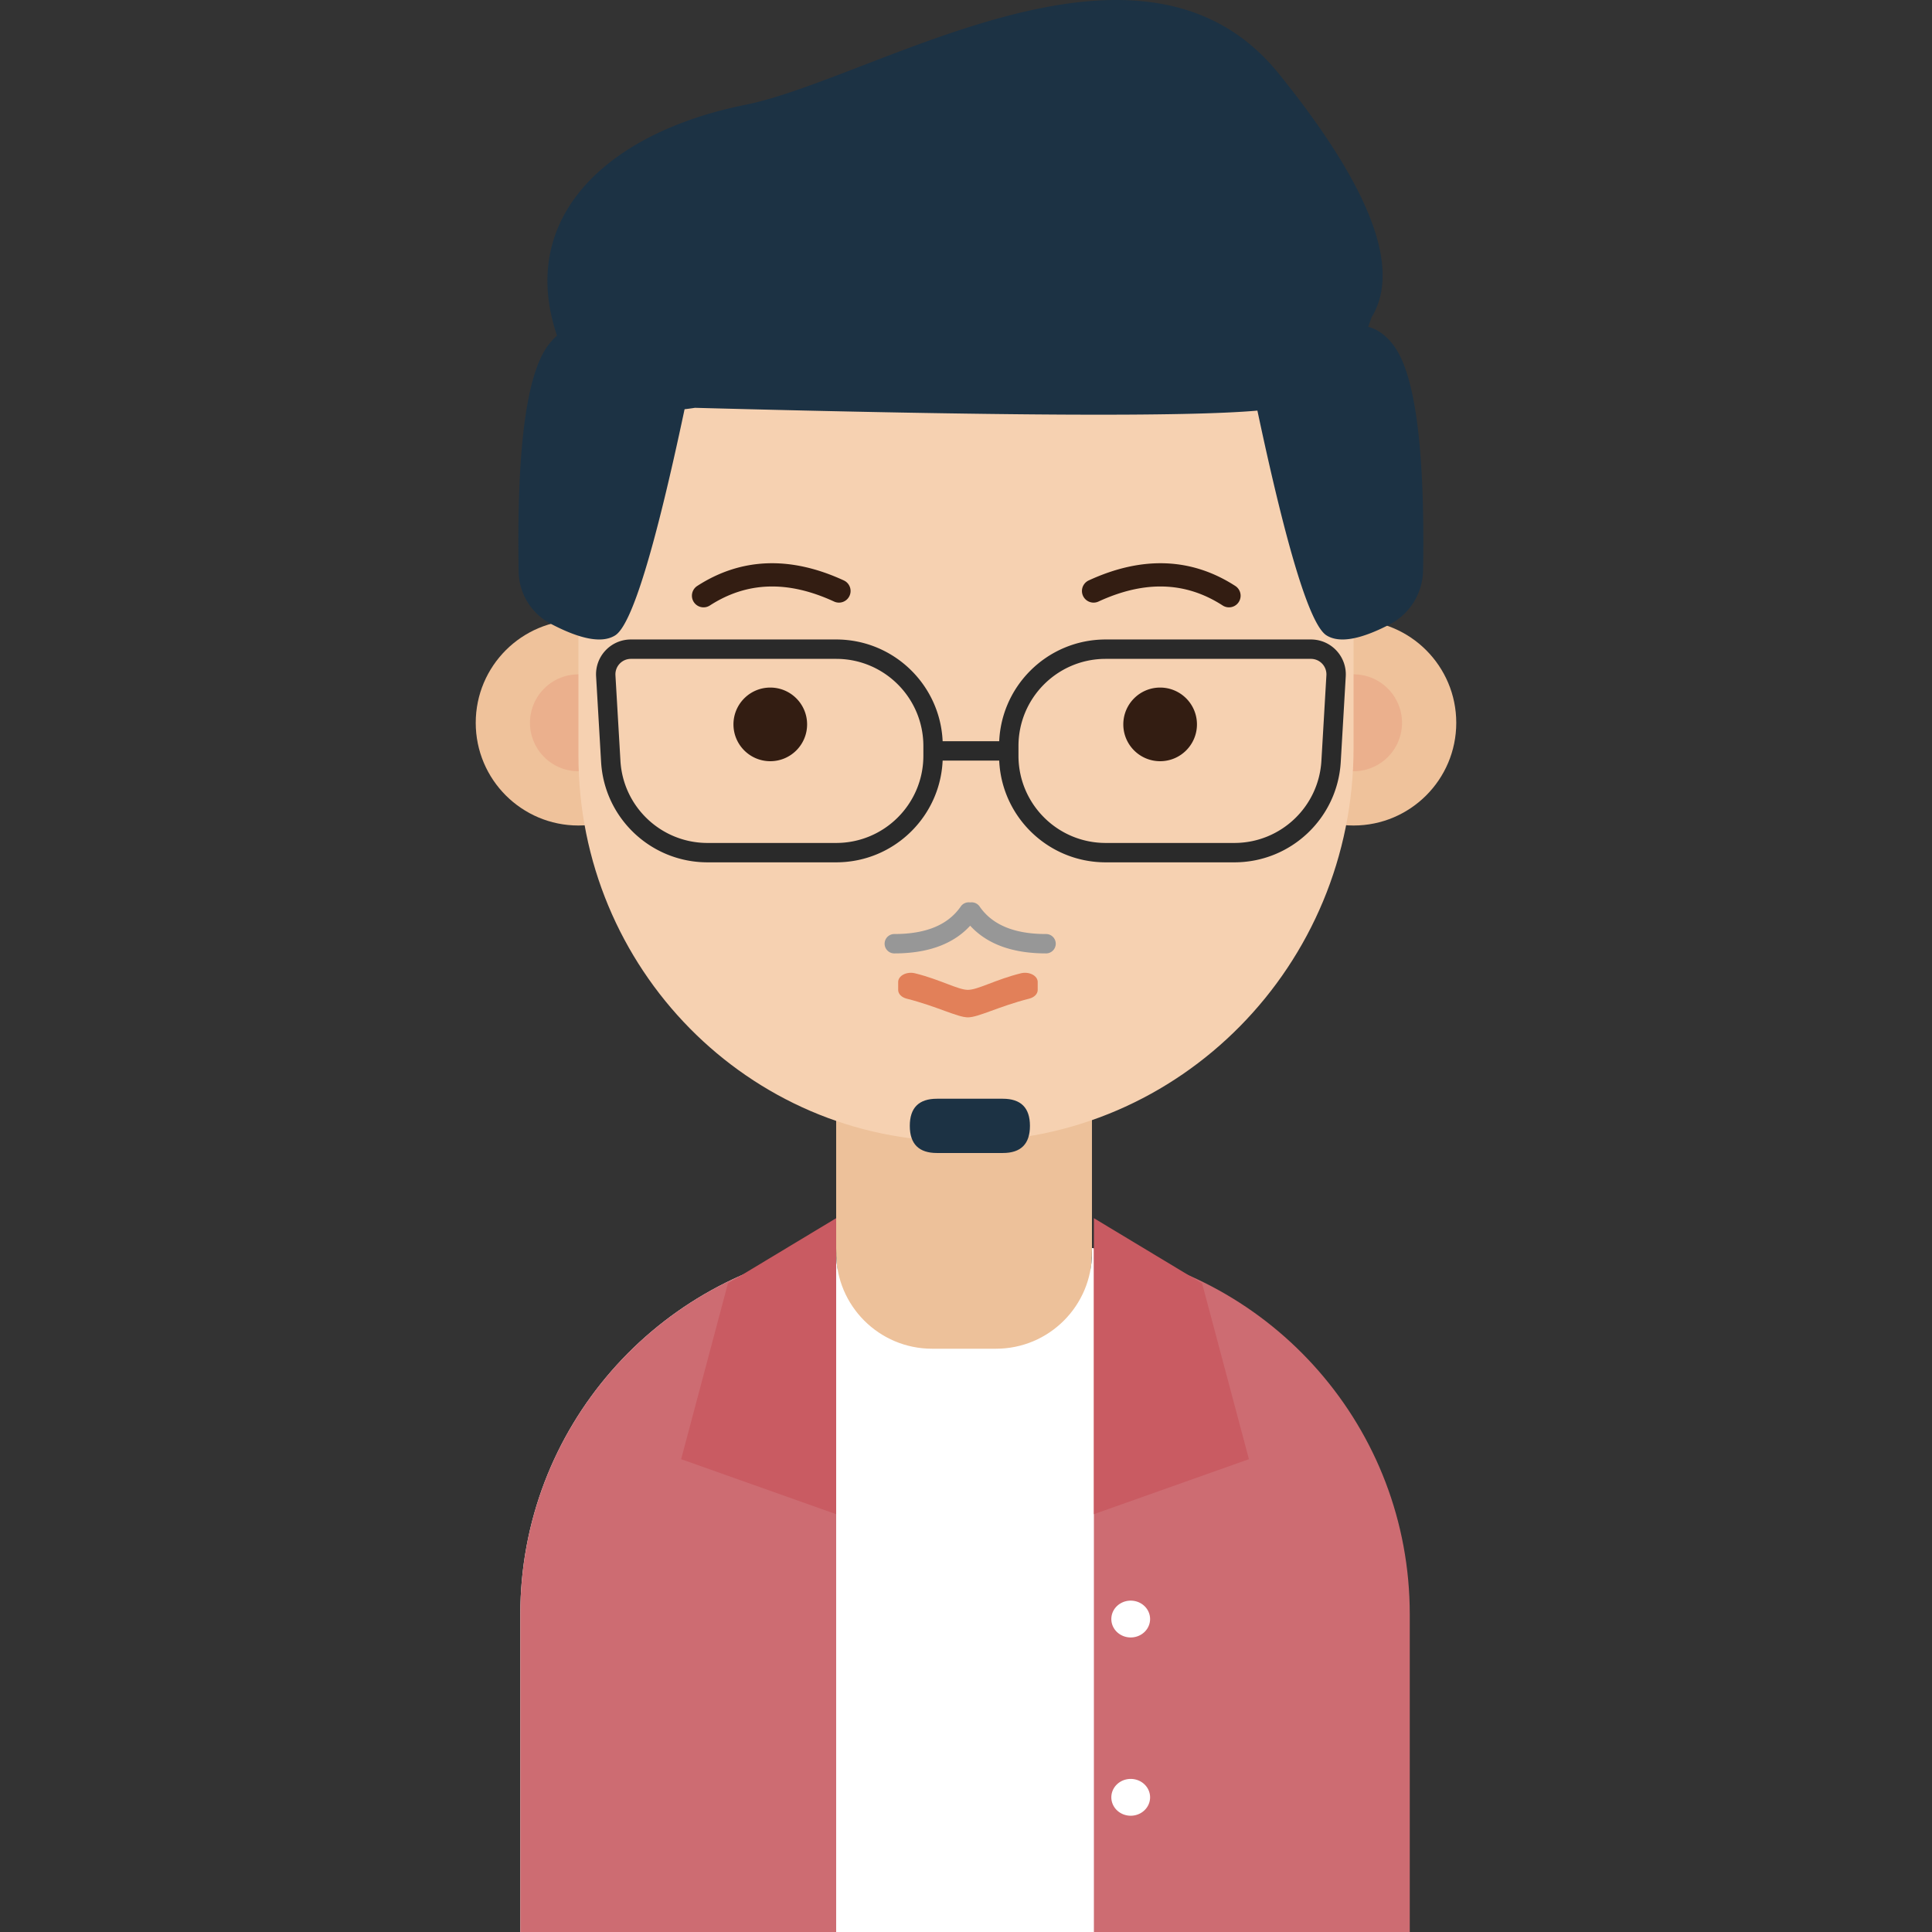 <?xml version="1.0" standalone="no"?><!DOCTYPE svg PUBLIC "-//W3C//DTD SVG 1.1//EN" "http://www.w3.org/Graphics/SVG/1.1/DTD/svg11.dtd"><svg t="1681477736689" class="icon" viewBox="0 0 1024 1024" version="1.1" xmlns="http://www.w3.org/2000/svg" p-id="1429" xmlns:xlink="http://www.w3.org/1999/xlink" width="200" height="200"><rect x="0" y="0" width="1024" height="1024" fill="#333333" stroke="none"/><path d="M443.185 661.319c0 46.518 30.354 84.22 67.787 84.22 37.443 0 67.787-37.713 67.787-84.22V571.058H443.185v90.261z" fill="#EDC19A" p-id="1430"></path><path d="M252.148 383.103c0 30.063 24.373 54.435 54.435 54.435s54.435-24.373 54.435-54.435-24.373-54.435-54.435-54.435-54.435 24.373-54.435 54.435z" fill="#EFC29B" p-id="1431"></path><path d="M280.907 383.097a25.677 25.677 0 1 0 51.354 0.007c0-14.18-11.493-25.676-25.673-25.678-14.181-0.002-25.677 11.491-25.681 25.671z" fill="#E89E80" opacity=".5" p-id="1432"></path><path d="M662.98 383.103c0 30.063 24.373 54.435 54.435 54.435s54.435-24.373 54.435-54.435-24.373-54.435-54.435-54.435-54.435 24.373-54.435 54.435z" fill="#EFC29B" p-id="1433"></path><path d="M691.738 383.097a25.677 25.677 0 1 0 51.354 0.007c0-14.18-11.493-25.676-25.673-25.678-14.181-0.002-25.677 11.491-25.681 25.671z" fill="#E89E80" opacity=".5" p-id="1434"></path><path d="M508.123 54.437h7.752C627.183 54.437 717.415 145.984 717.415 258.914v137.629C717.415 511.644 625.448 604.952 511.999 604.952h-3.876C396.816 604.952 306.584 513.405 306.584 400.475V258.914C306.584 145.984 396.816 54.437 508.123 54.437z" fill="#F6D1B1" p-id="1435"></path><path d="M595.378 383.939c0 10.778 8.737 19.515 19.515 19.515 10.778 0 19.515-8.736 19.515-19.515 0-10.777-8.736-19.515-19.515-19.515-10.777 0-19.515 8.737-19.515 19.515zM388.75 383.939c0 10.778 8.737 19.515 19.515 19.515s19.515-8.736 19.515-19.515c0-10.777-8.737-19.515-19.515-19.515s-19.515 8.737-19.515 19.515zM577.04 307.642c28.295-13.054 54.44-12.097 77.691 2.925a6.162 6.162 0 1 1-6.688 10.353c-19.627-12.682-41.327-13.396-65.84-2.087a6.162 6.162 0 0 1-5.163-11.191zM447.245 307.642a6.162 6.162 0 1 1-5.163 11.191c-24.513-11.309-46.211-10.595-65.84 2.087a6.162 6.162 0 0 1-6.688-10.353c23.25-15.022 49.396-15.98 77.691-2.925z" fill="#331D12" p-id="1436"></path><path d="M513.027 524.638c5.261 0 14.621-5.447 28.074-8.78 2.054-0.508 4.32-0.268 6.086 0.644 1.767 0.912 2.814 2.385 2.814 3.954v4.266c0 2.064-1.804 3.903-4.498 4.586C529.396 533.395 518.573 539.219 513.027 539.219c-5.546 0-16.37-5.824-32.477-9.911-2.694-0.682-4.498-2.52-4.498-4.585v-4.266c0-1.569 1.048-3.042 2.814-3.954 1.767-0.912 4.033-1.152 6.086-0.644 13.455 3.334 22.813 8.782 28.074 8.782z" fill="#E28059" p-id="1437"></path><path d="M746.173 855.559v168.441H275.771V855.559c0-98.574 72.705-180.166 167.414-194.079v2.529c0 28.078 22.762 50.84 50.84 50.84h33.894c28.078 0 50.84-22.762 50.84-50.84v-2.529C673.47 675.393 746.173 756.985 746.173 855.559z" fill="#FFFFFF" p-id="1438"></path><path d="M443.185 661.48L443.184 1024H275.771V855.559c0-98.574 72.704-180.166 167.414-194.079z" fill="#CD6C72" p-id="1439"></path><path d="M443.185 645.662l-57.357 34.545L361.019 773.393l82.166 29.156z" fill="#C95B62" p-id="1440"></path><path d="M579.787 661.48C674.495 675.393 747.201 756.985 747.201 855.559v168.441H579.787z" fill="#CD6C72" p-id="1441"></path><path d="M579.787 645.662l57.357 34.545L661.953 773.393l-82.166 29.156z" fill="#C95B62" p-id="1442"></path><path d="M443.185 338.938c31.199 0 56.489 25.291 56.489 56.489v5.135c0 31.199-25.291 56.489-56.489 56.489h-68.2c-29.919 0-54.649-23.328-56.393-53.196l-2.65-45.354c-0.596-10.193 7.185-18.938 17.378-19.533a18.487 18.487 0 0 1 1.078-0.032H443.185z m251.634 0c0.359 0 0.719 0.01 1.077 0.031 10.193 0.596 17.974 9.341 17.378 19.535l-2.65 45.353C708.882 433.724 684.153 457.052 654.233 457.052h-68.2c-31.198 0-56.489-25.291-56.489-56.489v-5.135c0-31.199 25.292-56.489 56.489-56.489z m-251.634 10.271H334.399a8.217 8.217 0 0 0-8.214 8.44l0.01 0.257 2.65 45.353c1.412 24.193 21.257 43.141 45.407 43.517l0.732 0.006H443.185c25.27 0 45.805-20.281 46.212-45.454L489.404 400.563v-5.135c0-25.27-20.281-45.805-45.454-46.212L443.185 349.209z m251.634 0H586.031l-0.764 0.006c-25.174 0.408-45.454 20.942-45.454 46.212v5.135l0.006 0.764c0.409 25.174 20.942 45.454 46.212 45.454h68.2l0.733-0.006c24.149-0.376 43.994-19.324 45.407-43.517l2.649-45.354 0.01-0.256A8.217 8.217 0 0 0 694.82 349.209z" fill="#2A2A2A" p-id="1443"></path><path d="M531.514 392.86v10.271h-36.975v-10.271z" fill="#2A2A2A" p-id="1444"></path><path d="M482.214 582.356m14.379 0l34.921 0q14.379 0 14.379 14.379l0 0q0 14.379-14.379 14.379l-34.921 0q-14.379 0-14.379-14.379l0 0q0-14.379 14.379-14.379Z" fill="#1C3244" p-id="1445"></path><path d="M514.219 478.302a5.135 5.135 0 0 1 4.991 2.159c6.686 9.675 18.231 14.594 35.222 14.594a5.135 5.135 0 1 1 0 10.271c-17.681 0-31.22-4.858-40.217-14.687-8.996 9.829-22.536 14.687-40.216 14.687a5.135 5.135 0 1 1 0-10.271c16.991 0 28.534-4.92 35.222-14.594A5.135 5.135 0 0 1 514.214 478.302z" fill="#979797" p-id="1446"></path><path d="M677.754 39.021c48.712 60.259 65.107 103.321 49.184 129.186a109.172 109.172 0 0 1-1.78 5.013c5.166 1.347 9.731 4.727 13.691 10.14 11.216 15.326 16.36 54.35 15.437 117.071l-0.031 1.908a32.867 32.867 0 0 1-17.719 28.626c-15.609 8.104-26.772 10.029-33.488 5.78-8.716-5.515-20.914-45.22-36.598-119.117-37.199 3.32-136.576 2.828-298.124-1.476-1.862 0.294-3.691 0.541-5.487 0.745-15.757 74.367-28.008 114.315-36.752 119.848-6.818 4.314-18.215 2.264-34.196-6.15a31.839 31.839 0 0 1-17.001-27.626c-1.101-64.208 4.03-104.077 15.396-119.608 1.556-2.127 3.206-3.941 4.948-5.44a98.509 98.509 0 0 1-2.774-9.712C278.99 110.431 325.902 69.433 394.964 55.574 464.027 41.715 604.685-51.367 677.754 39.021z" fill="#1C3244" p-id="1447"></path><path d="M589.03 858.127a10.271 9.757 0 1 0 20.542 0 10.271 9.757 0 1 0-20.542 0Z" fill="#FFFFFF" p-id="1448"></path><path d="M589.03 952.618a10.271 9.757 0 1 0 20.542 0 10.271 9.757 0 1 0-20.542 0Z" fill="#FFFFFF" p-id="1449"></path></svg>